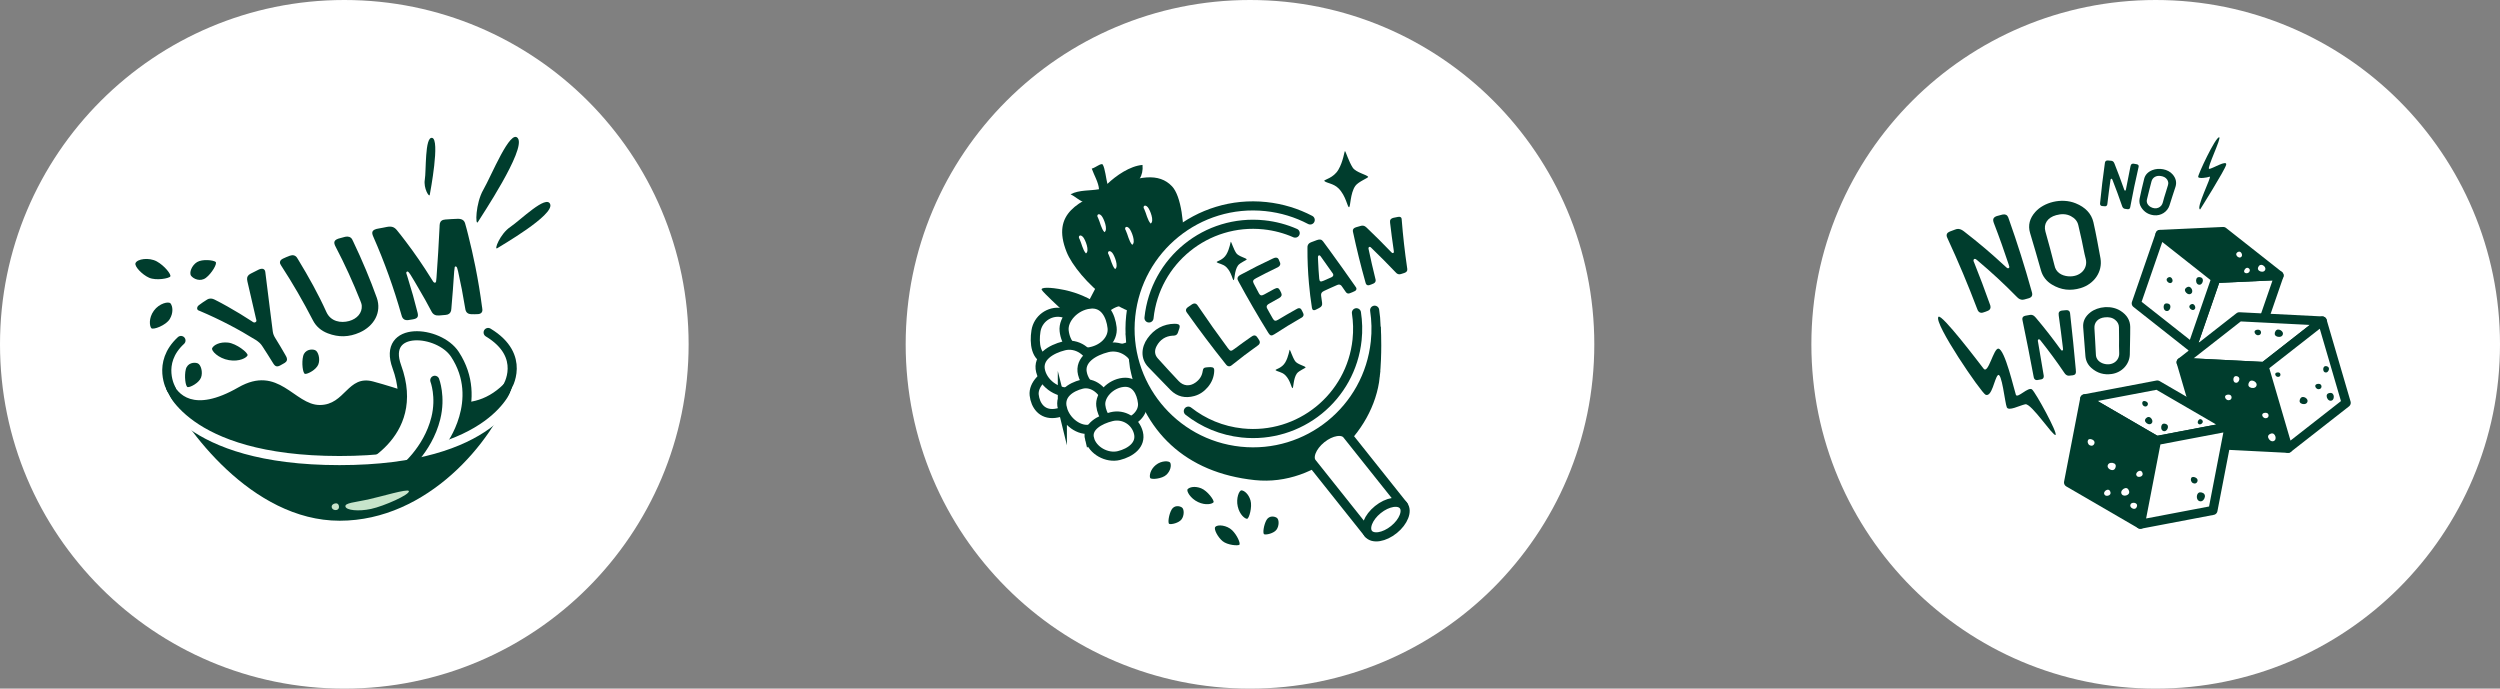 <svg viewBox="0 0 1289.45 355.18" xmlns="http://www.w3.org/2000/svg" data-name="Ebene 2" id="Ebene_2">
  <rect x="0" y="0" width="1289.45" height="355.18" fill="#808080" stroke="none"/>
  <defs>
    <style>
      .cls-1 {
        fill: #c7e4cb;
      }

      .cls-2, .cls-3, .cls-4 {
        fill: #fff;
      }

      .cls-2, .cls-3, .cls-5, .cls-6, .cls-7, .cls-8 {
        stroke-linecap: round;
        stroke-width: 4.7px;
      }

      .cls-2, .cls-3, .cls-6, .cls-7, .cls-8 {
        stroke: #003d2d;
      }

      .cls-2, .cls-5, .cls-6, .cls-8 {
        stroke-miterlimit: 10;
      }

      .cls-3, .cls-7 {
        stroke-linejoin: round;
      }

      .cls-5 {
        stroke: #fff;
      }

      .cls-5, .cls-6 {
        fill: none;
      }

      .cls-7, .cls-8, .cls-9 {
        fill: #003d2d;
      }
    </style>
  </defs>
  <g data-name="Ebene 1" id="Ebene_1-2">
    <g>
      <circle r="177.59" cy="177.59" cx="644.72" class="cls-4"></circle>
      <g>
        <path d="M547.4,159.53s-9.36-8.67-10.08-10.01,3.79-1.57,11.49,0,13.27,4.77,13.27,4.77l6.13-11.74,13.26,8.49-7.88,17.95-26.2-9.46Z" class="cls-9"></path>
        <g>
          <g>
            <path d="M544.91,191.81c6.63-.75,9.41,5.24,10.01,10.51.6,5.27-4.29,10.16-10.93,10.91-6.63.75-9.99-4.19-10.58-9.46s4.87-11.21,11.5-11.96Z" class="cls-2"></path>
            <path d="M578.62,155.27c7.4-.84,10.52,6.05,11.21,12.1s-4.76,11.64-12.16,12.48-11.17-4.84-11.85-10.89c-.69-6.05,5.4-12.85,12.8-13.69Z" class="cls-2"></path>
            <path d="M540.39,185.62c-6.24-.98-7.04-8.65-6.06-14.9s6.83-10.51,13.07-9.54c6.24.98,7.87,7.6,6.89,13.84s-7.66,11.57-13.9,10.59Z" class="cls-2"></path>
            <path d="M562.09,156.86c7.63-.86,10.82,6.05,11.51,12.14.69,6.09-4.93,11.72-12.56,12.59-7.63.86-11.48-4.83-12.17-10.92-.69-6.09,5.6-12.94,13.22-13.8Z" class="cls-2"></path>
            <path d="M536.72,191.43c-1.8-7.2,5.45-11.39,12.05-13.04,6.61-1.65,13.42,2.85,15.22,10.06,1.8,7.2-4.04,11.84-10.65,13.48-6.61,1.65-14.83-3.3-16.62-10.5Z" class="cls-2"></path>
            <path d="M558.34,192.91c-1.86-7.45,5.82-11.83,12.82-13.58,7-1.74,14.17,2.88,16.03,10.33,1.86,7.45-4.34,12.28-11.33,14.03-7,1.74-15.66-3.33-17.52-10.78Z" class="cls-2"></path>
            <path d="M547.94,210.53c-1.76-7.06,4.35-10.93,10-12.34s11.65,3.18,13.41,10.24-3.13,11.4-8.77,12.81c-5.65,1.41-12.88-3.65-14.64-10.72Z" class="cls-2"></path>
            <path d="M579.27,197.23c6.63-.75,9.41,5.24,10.01,10.51.6,5.27-4.29,10.16-10.93,10.91-6.63.75-9.99-4.19-10.58-9.46-.6-5.27,4.87-11.21,11.5-11.96Z" class="cls-2"></path>
            <path d="M561.94,226.29c-1.53-6.13,5.23-9.85,11.37-11.38s12.34,2.2,13.87,8.33c1.53,6.13-3.94,10.2-10.07,11.73-6.13,1.53-13.63-2.56-15.16-8.69Z" class="cls-2"></path>
          </g>
          <g>
            <path d="M572.15,97.22c-15.02,6.58-30.2,12.29-22.01,32.76,5.37,13.43,32.81,40.25,50.17,30.31,11.95-6.84,13.45-54.26,4.25-64.13-6.74-7.24-17.39-5.52-32.41,1.06Z" class="cls-9"></path>
            <path d="M556.81,123.28c1.08,2.27,1.58,5.53,3.29,7.43,2.07-1.19-.34-7.13-1.47-8.43-1.56-1.78-2.8-.34-1.82,1Z" class="cls-4"></path>
            <path d="M571.84,131.36c1.08,2.27,1.58,5.53,3.29,7.43,2.07-1.19-.34-7.13-1.47-8.43-1.56-1.78-2.8-.34-1.82,1Z" class="cls-4"></path>
            <path d="M566.34,112.32c1.08,2.27,1.58,5.53,3.29,7.43,2.07-1.19-.34-7.13-1.47-8.43-1.56-1.78-2.8-.34-1.82,1Z" class="cls-4"></path>
            <path d="M580.66,118.84c1.08,2.27,1.58,5.53,3.29,7.43,2.07-1.19-.34-7.13-1.47-8.43-1.56-1.78-2.8-.34-1.82,1Z" class="cls-4"></path>
            <path d="M590.19,107.88c1.08,2.27,1.58,5.53,3.29,7.43,2.07-1.19-.34-7.13-1.47-8.43-1.56-1.78-2.8-.34-1.82,1Z" class="cls-4"></path>
            <path d="M569.81,103.4c-10.73,4.04-13.12-1.02-17.63-3.21,4.57-2.34,9.91-1.72,14.66-2.59-.18-3.4-2.64-7.46-3.73-10.63,2.07-.54,4.99-3.15,5.68-2.05,1.14,1.84,1.75,7.47,2.39,9.93,4.42-4.24,11.67-9.29,18.11-9.78,1.09,11.32-11.54,14.9-19.48,18.32" class="cls-9"></path>
          </g>
          <g>
            <path d="M709.32,194.18c-2.95,28.07-31.08,54.35-61.87,51.11-34.84-3.66-56-24.36-62.33-55.95l-1.83-15.06,126.65-3.42s.58,11.79-.63,23.32Z" class="cls-8"></path>
            <path d="M709.01,160c.81,5.27.96,10.72.37,16.27-3.66,34.84-34.88,60.12-69.72,56.46-34.84-3.66-60.12-34.88-56.46-69.72s34.88-60.12,69.72-56.46c8.24.87,15.94,3.27,22.86,6.9" class="cls-2"></path>
            <path d="M699.62,161.31c.7,4.52.84,9.21.34,13.97-3.11,29.64-29.67,51.14-59.31,48.03-10.51-1.1-20-5.16-27.73-11.25" class="cls-6"></path>
            <path d="M592.63,164c3.11-29.64,29.67-51.14,59.31-48.03,5.7.6,11.11,2.07,16.09,4.26" class="cls-6"></path>
            <g>
              <path d="M705.81,275.27l-29.11-36.55c-2.3-2.84-.13-8.4,4.85-12.43,4.97-4.03,10.87-4.99,13.17-2.16l29.11,36.55" class="cls-2"></path>
              <ellipse transform="translate(-9.34 509.57) rotate(-39)" ry="6.61" rx="11.59" cy="267.98" cx="714.81" class="cls-2"></ellipse>
            </g>
            <path d="M693.71,77.93c.33,0,1.96,5.42,4,8.54,1.66,2.53,7.47,3.69,7.95,4.75.22.49-5.07,2.47-6.61,4.66-2.71,3.84-2.44,10.99-3.26,10.99s-1.56-5.9-5.41-9.72c-2.66-2.64-6.04-2.57-7.4-3.86.1-.72,4.79-1.42,7.33-5.75,2.55-4.34,3.07-9.61,3.4-9.61Z" class="cls-9"></path>
            <path d="M665.22,180.36c.23,0,1.34,3.72,2.74,5.85,1.13,1.73,5.12,2.53,5.45,3.26.15.34-3.47,1.69-4.53,3.19-1.86,2.63-1.67,7.53-2.23,7.53s-1.07-4.05-3.71-6.66c-1.83-1.81-4.14-1.76-5.07-2.65.07-.49,3.28-.97,5.03-3.94s2.11-6.58,2.33-6.58Z" class="cls-9"></path>
            <path d="M634.85,124.66c.23,0,1.34,3.72,2.74,5.85,1.13,1.73,5.12,2.53,5.45,3.26.15.34-3.47,1.69-4.53,3.19-1.86,2.63-1.67,7.53-2.23,7.53s-1.07-4.05-3.71-6.66c-1.83-1.81-4.14-1.76-5.07-2.65.07-.49,3.28-.97,5.03-3.94,1.75-2.97,2.11-6.58,2.33-6.58Z" class="cls-9"></path>
            <g>
              <path d="M607.98,196.58c2.46,2.59,5.69,2.81,8.56.78,2.12-1.49,3.42-3.38,3.79-5.98.2-1.44.68-1.81,2.11-1.92.72-.06,1.44-.12,2.15-.09,1.29.05,1.73.57,1.69,1.86-.11,3.23-1.27,6-3.29,8.41-1.86,2.2-4.14,3.85-7.02,4.63-4.55,1.24-8.73.43-12.24-3.1-3.91-3.96-7.46-7.76-11.32-11.68-4.46-4.47-3.69-10.56-.6-14.9,3.48-4.93,8.31-7.52,14.02-7.6.4,0,.81.02,1.19.08,1.26.2,1.68.85,1.33,2.12-.22.8-.51,1.6-.81,2.39-.38,1-.95,1.42-2.03,1.53-.24.03-.48,0-.72.02-3.66.23-6.49,2.08-8.23,5.37-1.23,2.33-1.05,4.52.63,6.37,1.86,2.04,3.59,3.97,5.47,6.01,1.8,1.95,3.5,3.78,5.33,5.72Z" class="cls-9"></path>
              <path d="M612.48,161.68c-.19-.27-.39-.52-.55-.8-.47-.83-.26-1.69.64-2.37.75-.56,1.52-1.09,2.32-1.59.93-.58,1.84-.52,2.47.16.29.31.52.68.76,1.04,4.85,7.17,9.89,14.3,15.15,21.38,1.31,1.76,1.65,1.8,3.46.43,3.08-2.3,5.32-3.91,8.44-6.08.3-.21.6-.44.93-.6.79-.4,1.61-.28,2.13.39.5.64.94,1.32,1.34,2.03.44.79.24,1.63-.44,2.24-.19.17-.4.31-.61.45-4.64,3.31-8.38,6.14-12.89,9.76-.23.18-.45.38-.7.53-.79.48-1.65.36-2.29-.32-.23-.24-.42-.51-.63-.77-3.42-4.29-6.76-8.59-10.02-12.92-3.24-4.3-6.41-8.62-9.49-12.96Z" class="cls-9"></path>
              <path d="M638.85,145.25c-.16-.3-.34-.59-.46-.91-.33-.87.01-1.69.96-2.31.24-.16.5-.29.76-.43,5.36-2.91,10.77-5.63,16.22-8.17.3-.14.59-.29.9-.39,1.04-.36,1.87-.12,2.25.67.29.61.56,1.24.79,1.88.27.78-.1,1.58-.96,2.11-.34.21-.71.37-1.07.54-3.5,1.69-6.98,3.45-10.44,5.29-1.53.82-1.79,1.44-1.14,2.71.88,1.71,1.77,3.42,2.69,5.11.61,1.12,1.35,1.27,2.63.57,1.73-.96,3.46-1.91,5.2-2.84,1.61-.85,2.34-.66,3.05.76.21.41.42.83.61,1.26.47,1.08.15,1.93-1.02,2.59-1.58.89-3.17,1.76-4.75,2.67-.3.17-.6.33-.88.52-.82.53-1.09,1.23-.72,2.03.3.65.68,1.26,1.03,1.89.67,1.19,1.33,2.39,2.02,3.57.69,1.18,1.38,1.34,2.61.6,3.08-1.86,6.18-3.66,9.3-5.39.28-.16.56-.33.86-.46.77-.33,1.5-.17,1.89.48.4.68.75,1.4,1.06,2.14.31.76.02,1.48-.71,1.98-.17.12-.36.22-.55.32-4.61,2.63-9.18,5.42-13.69,8.37-1.42.93-2.16.8-3.04-.61-2.78-4.47-5.46-8.96-8.07-13.46-2.52-4.35-4.97-8.71-7.34-13.08Z" class="cls-9"></path>
              <path d="M682.77,150.14c-1.09.53-1.5,1.2-1.37,2.32.14,1.24.34,2.47.51,3.71.17,1.26-.21,1.99-1.37,2.6-.65.34-1.29.7-1.95,1.01-1,.48-1.74.15-1.91-.92-.66-4.22-1.18-8.45-1.55-12.65-.55-6.11-.8-12.2-.77-18.23,0-.29-.02-.58.02-.88.13-.94.68-1.69,1.8-2.12,1.02-.39,2.03-.78,3.06-1.15,1.51-.54,2.41-.35,3.16.66,1.12,1.5,2.23,3.02,3.33,4.53,4.44,6.1,8.79,12.2,13.05,18.3.24.35.5.68.71,1.05.34.61.09,1.39-.63,1.74-.9.44-1.81.86-2.75,1.18-.82.29-1.49,0-1.94-.64-.64-.9-1.26-1.82-1.9-2.73-.14-.2-.27-.42-.44-.59-.55-.55-1.22-.74-2.09-.35-1.21.54-2.42,1.07-3.63,1.61-1.11.5-2.22,1.01-3.32,1.53ZM684.45,144.01c.77-.34,1.55-.65,2.31-1.01.88-.42,1.15-1.09.76-1.81-.07-.14-.18-.25-.26-.38-2.01-2.85-4.03-5.71-6.06-8.56-.11-.15-.22-.31-.37-.42-.37-.28-.88-.09-1.02.39-.06.22-.05.46-.04.68.02.58.06,1.15.08,1.73.12,2.99.3,6,.57,9.01.15,1.64.66,1.87,2.32,1.13.57-.25,1.14-.5,1.71-.75,0,0,0,0,0,0Z" class="cls-9"></path>
              <path d="M725.75,138.06c.03.23.07.45.1.68.11,1-.37,1.66-1.52,2.05-.55.19-1.1.33-1.64.52-.93.34-1.66.15-2.3-.32-.21-.15-.38-.35-.55-.53-3.95-4.16-8.08-8.32-12.39-12.48-.21-.2-.42-.43-.68-.58-.36-.2-.8.02-.91.42-.1.35.03.66.1.97,1.02,4.89,2.15,9.8,3.37,14.72.06.26.14.52.19.78.15.81-.22,1.54-1.04,1.93-.71.33-1.45.61-2.2.85-.82.26-1.48-.05-1.79-.75-.11-.25-.17-.52-.24-.78-2.42-8.6-4.53-17.17-6.35-25.68-.05-.23-.11-.46-.13-.7-.09-.92.46-1.58,1.63-1.94.76-.24,1.54-.41,2.29-.66.98-.33,1.75-.18,2.4.21.3.18.55.4.79.63,4.32,4.12,8.46,8.24,12.43,12.37.22.23.44.45.68.66.17.15.4.16.66.02.22-.12.3-.3.29-.48-.02-.29-.05-.58-.09-.86-.72-4.78-1.31-9.54-1.88-14.26-.16-1.32.1-2.3,2.6-2.68.5-.08,1-.22,1.5-.3,1.08-.18,1.71.14,1.85.9.04.24.05.5.07.74.32,4.06.71,8.15,1.17,12.25.46,4.08.99,8.17,1.59,12.28Z" class="cls-9"></path>
            </g>
          </g>
          <g>
            <path d="M603.64,238.76c-.46-1.13-4.51-1.35-7.49,1.07-2.98,2.42-3.39,5.71-2.91,6.69.48.97,6.11.48,8.35-1.62,2.24-2.11,2.6-4.8,2.05-6.14" class="cls-9"></path>
            <path d="M626.79,271.85c1.14-1.56,6.07-.93,8.7,1.62,2.63,2.55,4.44,6.84,3.76,7.49-.67.65-6.11.22-8.61-1.81-2.5-2.03-4.67-6.19-3.86-7.3" class="cls-9"></path>
            <path d="M612.57,252.31c-.79.88,1.37,4.78,5.38,6.65,4,1.87,7.32.96,7.95.12.63-.83-3.12-5.96-6.4-7.24-3.27-1.28-6.01-.57-6.93.47" class="cls-9"></path>
            <path d="M640.34,252.92c-1.18-.08-2.92,4.03-1.93,8.33.99,4.31,3.75,6.36,4.8,6.34,1.04-.02,2.77-6.13,1.77-9.5-1-3.37-3.25-5.08-4.64-5.18" class="cls-9"></path>
            <path d="M603.08,270.21c1,.42,4.93-.44,6.35-2.35,1.42-1.91,1.4-5.21.23-6.08-1.17-.87-3.97-1.36-5.38,1.07-1.4,2.43-2.09,6.99-1.2,7.36" class="cls-9"></path>
            <path d="M652.04,275.56c1,.42,4.93-.44,6.35-2.35,1.42-1.91,1.4-5.21.23-6.08-1.17-.87-3.97-1.36-5.38,1.07-1.4,2.43-2.09,6.99-1.2,7.36" class="cls-9"></path>
          </g>
        </g>
      </g>
    </g>
    <g>
      <circle r="177.59" cy="177.59" cx="177.59" class="cls-4"></circle>
      <g>
        <path d="M85.75,200.8c-1.11-2.36,2.17-5.88,3.23-3.5,2.52,5.66,10.52,15.96,33.9,2.54,20.88-11.99,28.89,9.05,42.05,9.05s14.32-15.66,27.5-12.13c27.05,7.24,48.67,19.77,67.36,1.4,1.82-1.79,4.65.61,3.8,3.02-9.28,26.35-42.9,67.4-88.41,67.4s-80.11-47.87-89.43-67.78Z" class="cls-9"></path>
        <path d="M93.34,175.62c-12.74,11.75-4.97,25.18-4.97,25.18" class="cls-6"></path>
        <path d="M261.49,199.85s10.43-16.2-9.72-28.36" class="cls-6"></path>
        <path d="M181.53,239.24s36.42-13.69,23.15-50.1c-7.79-21.39,21.76-18.93,29.97-6.37,15.5,23.72-2.66,47.71-2.66,47.71" class="cls-2"></path>
        <g>
          <path d="M87.98,156.53c-.93-1.21-5.85-.14-8.64,3.75-2.79,3.88-2.19,7.98-1.29,8.99.9,1.01,7.5-1.43,9.49-4.69,1.99-3.26,1.54-6.62.44-8.04" class="cls-9"></path>
          <path d="M111.21,135.08c-1.15-.92-6.78-1.57-9.55.09-2.76,1.66-4.25,5.56-3.08,7.09,1.16,1.53,4.68,3.29,7.66,1.02,2.98-2.28,5.99-7.38,4.97-8.19" class="cls-9"></path>
          <path d="M69.88,135.75c.85-2.24,6.98-3.11,10.98-.92,4,2.2,7.58,6.76,6.98,7.76-.6,1-7.26,2.27-10.93.66-3.67-1.62-7.64-5.9-7.03-7.5" class="cls-9"></path>
          <path d="M109.44,179.55c-.66,1.32,3.22,5.29,8.65,6.21,5.42.93,9.11-1.26,9.59-2.47.48-1.21-5.71-6.13-10.06-6.59-4.35-.47-7.4,1.29-8.17,2.84" class="cls-9"></path>
          <path d="M157.35,192.85c1.34.17,5.78-2.15,6.85-4.91,1.07-2.76-.03-6.71-1.73-7.37-1.69-.66-5.22-.33-6.1,3.05-.89,3.38-.21,9.08.98,9.23" class="cls-9"></path>
          <path d="M96.83,199.67c1.34.17,5.78-2.15,6.85-4.91,1.07-2.76-.03-6.71-1.73-7.37-1.69-.66-5.22-.33-6.1,3.05-.89,3.38-.21,9.08.98,9.23" class="cls-9"></path>
        </g>
        <path d="M135.41,178.72c-.85-1.4-2.05-2.47-3.48-3.36-8.92-5.56-18.53-10.58-28.77-14.93-.47-.2-1.02-.32-1.3-.74-.4-.6-.15-1.64.66-2.24,1.4-1.03,2.82-2.05,4.33-2.95,1.33-.8,2.66-.57,3.83.02,2.31,1.16,4.57,2.38,6.79,3.63,4.27,2.4,8.39,4.92,12.4,7.53.56.37,1.11.98,1.94.46.75-.46.38-1.12.25-1.69-1.36-6.01-2.76-12.02-4.16-18.02-.18-.77-.39-1.55-.46-2.33-.11-1.21.41-2.24,1.84-2.95,1.4-.7,2.76-1.45,4.19-2.12,1.83-.85,3.17-.37,3.36,1.23.82,6.53,1.62,13.07,2.45,19.6.47,3.71.94,7.41,1.41,11.12.15,1.18.58,2.25,1.22,3.27,1.83,2.93,3.58,5.89,5.28,8.86.21.37.43.73.6,1.12.53,1.25.18,2.28-1.02,2.99-.69.41-1.4.8-2.11,1.19-1.75.97-2.68.72-3.75-1-.99-1.59-1.97-3.19-2.99-4.78-.83-1.31-1.72-2.59-2.53-3.92ZM194.33,153.54c2.63,7.49-1.34,14.63-8.84,17.96-5.45,2.42-10.79,2.58-16.41.43-3.48-1.33-6.07-3.59-7.68-6.71-4.97-9.63-10.33-18.95-16.37-28.23-.19-.28-.37-.57-.49-.88-.41-1.07.06-2.08,1.35-2.69,1.16-.55,2.36-1.06,3.58-1.51,1.55-.57,2.83-.23,3.65.9.26.36.47.74.7,1.12,5.4,8.9,10.34,17.74,14.53,27.02,2.26,4.94,7.44,5.79,11.71,4.63,4.18-1.15,6.79-4.23,6.53-7.91-.07-.95-.44-1.83-.8-2.72-3.74-9.38-7.86-18.49-12.65-27.63-1.16-2.21-1.3-3.69,2.61-4.57.78-.17,1.51-.45,2.29-.62,1.58-.35,2.84.1,3.54,1.22.24.38.4.79.59,1.19,2.35,4.9,4.56,9.84,6.63,14.8,2,4.78,3.8,9.39,5.53,14.22ZM248.66,158.45c.06.43.13.86.15,1.29.07,1.29-.72,2.16-2.18,2.27-1.2.08-2.42.09-3.63.05-1.5-.05-2.54-.84-2.89-2.12-.13-.47-.19-.95-.26-1.42-.96-5.98-2.23-12.57-3.58-18.56-.11-.47-.24-.95-.39-1.42-.08-.25-.17-1-.78-1.09-.73-.11-.58.7-.64.99-.11.5-.16,1.01-.2,1.53-.45,6.23-.85,13.04-1.46,19.24-.04.37-.05.75-.15,1.11-.35,1.24-1.23,1.99-2.76,2.11-1.13.09-2.25.2-3.38.29-1.88.14-3.1-.47-3.93-2.04-2.1-3.99-4.3-7.97-6.65-11.91-1.24-2.08-2.69-4.72-4.02-6.78-.06-.09-.09-.18-.16-.26-.42-.46-1.05-1.88-1.73-1.66-.96.3-.13,1.63-.02,2.2.07.37.23.74.34,1.11,1.82,5.77,3.62,12.13,5.05,17.93.54,2.2-.11,3.02-2.55,3.43-.83.14-1.65.31-2.49.39-1.42.14-2.49-.48-2.98-1.69-.16-.4-.26-.82-.38-1.23-3.83-13.49-8.61-26.9-14.44-40.12-.94-2.12-1.06-3.68,2.96-4.27,1.36-.2,2.67-.52,4.02-.77,2.43-.44,3.8-.01,5.18,1.66,1.56,1.9,3.05,3.83,4.52,5.77,4.73,6.23,9.09,12.58,13.09,19.03.19.3.38.61.58.91.29.45.75,1.48,1.47,1.39.72-.09.59-1.2.67-1.65.06-.32.08-.65.1-.98.64-8.69,1.17-17.4,1.58-26.12.03-.61.02-1.23.16-1.82.26-1.14,1.12-1.9,2.78-2.02,2.1-.16,4.22-.3,6.35-.36,2.13-.06,3.4.7,3.87,2.31.6,2.01,1.1,4.03,1.61,6.04,1.38,5.42,2.6,10.85,3.69,16.27,1.4,7.01,2.56,14.01,3.47,20.99Z" class="cls-9"></path>
        <g>
          <path d="M222.86,71.11c4.23.74-.92,27.83-1.19,29.37-.27,1.54-3.33-3.4-2.56-7.84.77-4.44-.06-22.19,3.75-21.53" class="cls-9"></path>
          <path d="M267.13,71.34c4.23,5.86-19.2,40.7-20.62,43.14-1.42,2.44-1.29-9.61,2.8-16.65,4.09-7.04,14-31.77,17.81-26.5" class="cls-9"></path>
          <path d="M283.78,105.32c2.14,5.68-25.44,21.45-27.29,22.7-1.85,1.25,1.36-7.34,6.71-10.95,5.35-3.61,18.65-16.87,20.58-11.75" class="cls-9"></path>
        </g>
        <path d="M210.87,253.26c.78,1.77-12.85,7.8-19.46,9.23s-12.83.67-13.24-1.22c-.41-1.89,4.92-2.18,11.53-3.61,6.61-1.43,20.6-5.7,21.17-4.4Z" class="cls-1"></path>
        <path d="M174.79,260.9c.23,1.05-.18,1.92-1.22,2.15s-2.23-.31-2.46-1.37.62-1.78,1.66-2.01,1.79.17,2.02,1.22Z" class="cls-1"></path>
        <path d="M83.11,200.8s11.11,36.75,91.99,36.75,91.34-36.75,91.34-36.75" class="cls-5"></path>
        <path d="M224.25,196.15s3.28,8.47.55,19.51c-4.19,16.95-17.3,26.93-17.3,26.93" class="cls-6"></path>
      </g>
    </g>
    <g>
      <circle r="177.59" cy="177.59" cx="1111.86" class="cls-4"></circle>
      <g>
        <g>
          <polygon points="1130.63 179.18 1163.2 177.67 1175.48 142.11 1142.91 143.63 1130.63 179.18" class="cls-3"></polygon>
          <g>
            <polygon points="1175.48 142.11 1146.69 119.41 1114.12 120.92 1142.91 143.63 1175.48 142.11" class="cls-7"></polygon>
            <polygon points="1130.63 179.18 1101.84 156.47 1114.12 120.92 1142.91 143.63 1130.63 179.18" class="cls-3"></polygon>
            <path d="M1132.83,143.92c.35-1.02,1.3-1.2,2.32-.85s1.27,1.37.92,2.39-1.18,1.66-2.2,1.31-1.4-1.83-1.04-2.85Z" class="cls-9"></path>
            <path d="M1116.08,157.49c.35-1.02,1.3-1.2,2.32-.85s1.27,1.37.92,2.39c-.35,1.02-1.18,1.66-2.2,1.31s-1.4-1.83-1.04-2.85Z" class="cls-9"></path>
            <path d="M1165.13,139.57c-.82-.67-.66-1.6,0-2.41.67-.82,1.68-.7,2.5-.03s1.13,1.64.46,2.46-2.15.66-2.96,0Z" class="cls-4"></path>
            <path d="M1127.09,150.25c-.44-.99.14-1.77,1.12-2.2s1.86.14,2.3,1.13.27,2.02-.72,2.46c-.99.44-2.27-.39-2.7-1.38Z" class="cls-9"></path>
            <path d="M1129.32,158.69c-.35-.8.11-1.43.91-1.79s1.51.11,1.87.91.22,1.64-.58,1.99-1.84-.32-2.19-1.12Z" class="cls-9"></path>
            <path d="M1153.51,131.65c-.35-.78.11-1.4.89-1.75.78-.35,1.48.11,1.82.89s.21,1.6-.57,1.95-1.8-.31-2.14-1.09Z" class="cls-4"></path>
            <path d="M1157.78,140.63c-.56-.46-.35-1.22.24-1.94s1.35-.72,1.91-.26.7,1.21.11,1.93-1.7.73-2.26.27Z" class="cls-4"></path>
            <path d="M1117.61,144.81c-.35-.8.11-1.43.91-1.79s1.51.11,1.87.91.22,1.64-.58,1.99-1.84-.32-2.19-1.12Z" class="cls-9"></path>
          </g>
        </g>
        <g>
          <polygon points="1197.77 165.56 1154.99 163.4 1124.98 186.87 1167.76 189.04 1197.77 165.56" class="cls-3"></polygon>
          <polygon points="1180.11 231.22 1137.32 229.05 1124.98 186.87 1167.76 189.04 1180.11 231.22" class="cls-7"></polygon>
          <polygon points="1180.11 231.22 1210.12 207.75 1197.77 165.56 1167.76 189.04 1180.11 231.22" class="cls-3"></polygon>
          <path d="M1169.9,225.76c-.32-1.09.38-1.82,1.47-2.14s1.92.4,2.24,1.48,0,2.14-1.08,2.45-2.3-.71-2.62-1.8Z" class="cls-4"></path>
          <path d="M1186.85,208.08c-.96-.57-.94-1.57-.37-2.53s1.65-1,2.61-.43,1.43,1.54.86,2.5-2.14,1.03-3.1.45Z" class="cls-9"></path>
          <path d="M1160.45,199.75c-1-.6-.98-1.63-.39-2.63s1.72-1.04,2.72-.44c1,.6,1.49,1.6.9,2.6s-2.23,1.07-3.23.47Z" class="cls-4"></path>
          <path d="M1200.04,204.3c-.02-1.12.83-1.63,1.95-1.65s1.72.87,1.74,1.99-.55,2.03-1.67,2.05c-1.12.02-2-1.28-2.02-2.39Z" class="cls-9"></path>
          <path d="M1198.47,189.52c.39-.81,1.2-.87,2.02-.48s.92,1.26.53,2.08-1.14,1.27-1.96.87-.98-1.66-.59-2.47Z" class="cls-9"></path>
          <path d="M1194.15,199.11c-.01-.77.74-1.12,1.72-1.14s1.51.6,1.52,1.36-.49,1.39-1.47,1.41-1.75-.87-1.77-1.64Z" class="cls-9"></path>
          <path d="M1174.04,173.4c-.99-.59-.97-1.62-.38-2.61s1.71-1.03,2.7-.44c.99.59,1.48,1.59.89,2.58-.59.99-2.21,1.06-3.2.47Z" class="cls-9"></path>
          <path d="M1162.85,171.21c-.01-.79.77-1.16,1.78-1.17s1.56.62,1.57,1.41-.51,1.44-1.52,1.46-1.81-.9-1.83-1.69Z" class="cls-9"></path>
          <path d="M1166.8,214.05c-.01-.78.75-1.14,1.75-1.15,1-.02,1.53.61,1.54,1.38s-.5,1.42-1.5,1.43-1.78-.88-1.79-1.66Z" class="cls-4"></path>
          <path d="M1152.14,194.72c.41-.85,1.25-.91,2.1-.5s.96,1.32.55,2.17-1.19,1.32-2.04.91-1.02-1.73-.61-2.58Z" class="cls-4"></path>
          <path d="M1147.64,204.71c-.01-.8.77-1.17,1.79-1.18s1.57.62,1.58,1.42-.51,1.45-1.54,1.47-1.83-.91-1.84-1.71Z" class="cls-4"></path>
          <path d="M1173.5,193.03c-.01-.64.62-.93,1.44-.95s1.26.5,1.27,1.14-.41,1.16-1.23,1.18-1.46-.73-1.47-1.37Z" class="cls-9"></path>
        </g>
        <g>
          <polygon points="1149.73 220.1 1112.69 198.58 1075.26 205.7 1112.3 227.22 1149.73 220.1" class="cls-3"></polygon>
          <polygon points="1103.96 270.37 1066.92 248.85 1075.26 205.7 1112.3 227.22 1103.96 270.37" class="cls-7"></polygon>
          <polygon points="1103.96 270.37 1141.39 263.25 1149.73 220.1 1112.3 227.22 1103.96 270.37" class="cls-3"></polygon>
          <path d="M1133.39,254.91c.56-1.14,1.69-1.21,2.83-.65,1.14.56,1.28,1.78.72,2.91s-1.61,1.76-2.75,1.2-1.36-2.33-.8-3.47Z" class="cls-9"></path>
          <path d="M1130.15,246.6c.39-.78,1.33-.75,2.33-.25s1.21,1.39.83,2.17-1.22,1.15-2.22.66-1.32-1.79-.93-2.57Z" class="cls-9"></path>
          <path d="M1106.59,217.63c-.56-.91-.11-1.75.79-2.31.91-.56,1.84-.13,2.41.78s.54,1.94-.36,2.5-2.27-.06-2.84-.97Z" class="cls-9"></path>
          <path d="M1114.94,219.32c.47-.96,1.42-1.02,2.38-.55s1.08,1.5.61,2.45-1.36,1.49-2.32,1.01-1.14-1.96-.67-2.92Z" class="cls-9"></path>
          <path d="M1134.26,216.39c.6-.45,1.23-.19,1.68.42s.2,1.29-.4,1.74-1.33.5-1.79-.1-.09-1.61.51-2.06Z" class="cls-9"></path>
          <path d="M1105.05,207.33c.32-.66,1.12-.63,1.96-.21s1.02,1.17.7,1.82-1.03.97-1.87.55-1.11-1.51-.79-2.17Z" class="cls-9"></path>
          <path d="M1076.94,227.06c.39-.79,1.36-.76,2.37-.26s1.24,1.41.84,2.21-1.25,1.17-2.27.67-1.34-1.83-.95-2.62Z" class="cls-4"></path>
          <path d="M1101.57,259.58c.84.46.86,1.31.4,2.15s-1.38.91-2.22.45-1.28-1.27-.82-2.11,1.8-.95,2.64-.49Z" class="cls-4"></path>
          <path d="M1090.45,239.02c1,.55,1.03,1.57.48,2.58s-1.65,1.09-2.66.54c-1-.55-1.53-1.52-.98-2.53s2.15-1.13,3.16-.58Z" class="cls-4"></path>
          <path d="M1096.05,251.79c1.11-.28,1.82.46,2.1,1.57s-.47,1.92-1.58,2.2-2.16-.08-2.44-1.19.81-2.3,1.92-2.58Z" class="cls-4"></path>
          <path d="M1086.85,252.62c.9-.23,1.48.37,1.7,1.27.23.9-.38,1.56-1.29,1.78s-1.75-.06-1.98-.96.66-1.86,1.56-2.09Z" class="cls-4"></path>
          <path d="M1103.41,242.86c.9-.23,1.48.37,1.7,1.27.23.9-.38,1.56-1.29,1.78s-1.75-.06-1.98-.96.66-1.86,1.56-2.09Z" class="cls-4"></path>
        </g>
        <g>
          <path d="M1047.8,149.95c.09.34.19.67.28,1.01.36,1.5-.18,2.42-1.72,2.88-.73.22-1.47.37-2.19.61-1.23.4-2.28.06-3.25-.68-.31-.24-.59-.54-.86-.82-6.25-6.38-12.91-12.56-19.96-18.49-.35-.29-.69-.61-1.1-.83-.54-.29-1.07.02-1.11.6-.03.5.23.93.41,1.37,2.78,6.94,5.41,13.9,7.89,20.91.13.37.28.74.39,1.11.33,1.15-.06,2.15-1.12,2.62-.92.41-1.88.75-2.84,1.02-1.07.3-2-.17-2.51-1.16-.18-.35-.31-.72-.44-1.09-4.57-12.05-9.58-23.99-15.05-35.8-.15-.32-.31-.64-.42-.97-.45-1.28.04-2.23,1.46-2.81.93-.37,1.9-.66,2.81-1.05,1.19-.51,2.27-.35,3.31.18.47.24.89.55,1.3.86,7.38,5.69,14.37,11.64,20.98,17.79.36.34.73.68,1.12.99.27.22.6.25.91.05.27-.17.34-.42.27-.69-.1-.42-.22-.85-.36-1.26-2.35-7.04-4.82-14.06-7.52-21.03-.76-1.95-.83-3.4,2.42-4.09.65-.13,1.27-.37,1.92-.51,1.4-.31,2.41.15,2.92,1.29.16.36.28.75.41,1.12,2.17,6.12,4.23,12.27,6.18,18.44,1.93,6.12,3.76,12.26,5.47,18.42Z" class="cls-9"></path>
          <path d="M1083.4,133.33c1.14,6.89-3.34,13.2-10.23,15.26-5.25,1.57-10.11,1.03-14.82-1.81-2.89-1.74-4.8-4.23-5.67-7.35-1.84-6.55-3.66-12.73-5.61-19.27-1.18-3.96-.2-7.61,2.72-10.86,4.29-4.84,13.33-7.48,20.83-4.43,4.93,2,8.07,5.27,9.12,9.75.76,3.23,1.32,6.3,1.96,9.54.61,3.12,1.17,6.04,1.7,9.16ZM1059.62,136.72s.02.08.03.13c.7,3.66,3.74,5.34,6.98,5.65,6.18.59,10.48-3.86,9.13-9.07-.85-3.15-1.31-6.19-2.01-9.38-.6-2.71-1.17-5.24-1.81-7.95-.47-2.01-1.76-3.54-3.82-4.62-2.45-1.28-5-1.21-7.6-.5-4.52,1.23-6.64,4.58-5.52,8.49.84,2.97,1.62,5.77,2.41,8.74.76,2.83,1.49,5.67,2.2,8.5Z" class="cls-9"></path>
        </g>
        <g>
          <path d="M1070.65,190.87c.02.26.05.52.07.78.07,1.16-.45,1.77-1.62,1.92-.56.07-1.12.09-1.68.18-.95.15-1.67-.24-2.28-.91-.2-.22-.36-.47-.52-.72-3.73-5.51-7.71-10.93-11.94-16.24-.21-.26-.41-.54-.67-.75-.35-.28-.79-.12-.9.3-.1.36.03.72.09,1.07.96,5.49,1.89,10.99,2.79,16.49.05.29.11.58.14.87.09.89-.32,1.58-1.17,1.79-.73.18-1.48.31-2.23.39-.83.08-1.46-.38-1.7-1.19-.09-.28-.13-.58-.18-.87-1.77-9.51-3.65-19-5.62-28.48-.05-.26-.12-.51-.14-.77-.11-1.01.41-1.65,1.54-1.88.74-.15,1.49-.23,2.22-.4.95-.22,1.71.05,2.37.58.3.24.56.52.8.81,4.39,5.19,8.53,10.49,12.43,15.88.22.3.43.59.67.88.16.2.4.26.66.16.22-.09.3-.27.3-.48-.01-.33-.04-.65-.08-.98-.67-5.5-1.35-11.01-2.14-16.5-.22-1.54-.02-2.62,2.44-2.7.49-.02.98-.11,1.47-.13,1.06-.05,1.71.42,1.89,1.33.06.29.08.59.11.88.54,4.79,1.05,9.59,1.54,14.39.48,4.77.94,9.53,1.37,14.3Z" class="cls-9"></path>
          <path d="M1098.52,182.8c-.17,5.2-4.17,9.37-9.37,10.1-3.96.55-7.4-.42-10.43-3.09-1.86-1.64-2.9-3.71-3.1-6.13-.41-5.07-.8-9.85-1.16-14.92-.22-3.07,1.09-5.63,3.73-7.66,3.89-3.03,10.81-3.85,15.64-.71,3.18,2.05,4.87,4.81,4.9,8.23.03,2.46-.05,4.78-.08,7.24-.04,2.36-.06,4.58-.13,6.94ZM1081,182.53s0,.07,0,.1c-.01,2.79,1.96,4.4,4.24,5.01,4.36,1.17,8.02-1.64,7.8-5.63-.16-2.42-.05-4.71-.06-7.14-.02-2.07-.04-3.99-.06-6.06-.02-1.53-.69-2.81-1.98-3.85-1.54-1.24-3.38-1.49-5.35-1.28-3.44.35-5.51,2.56-5.33,5.58.13,2.29.26,4.45.39,6.74.12,2.18.24,4.36.35,6.54Z" class="cls-9"></path>
        </g>
        <g>
          <path d="M1098.83,106.36c-.03.18-.06.36-.1.54-.17.79-.63,1.11-1.46,1-.39-.05-.78-.14-1.18-.18-.68-.07-1.1-.46-1.39-1.03-.1-.18-.16-.38-.22-.58-1.51-4.39-3.11-8.76-4.82-13.11-.08-.21-.16-.44-.29-.63-.18-.25-.51-.23-.68.04-.15.23-.14.49-.18.74-.56,3.87-1.07,7.75-1.52,11.63-.02.21-.04.41-.08.62-.11.62-.53,1.01-1.16,1-.54,0-1.09-.06-1.63-.14-.59-.09-.94-.52-.95-1.11,0-.21.02-.41.04-.62.65-6.74,1.46-13.49,2.42-20.23.03-.18.05-.37.09-.55.17-.7.68-1.03,1.5-.98.53.03,1.06.12,1.6.14.69.03,1.14.35,1.46.83.14.22.25.45.34.69,1.71,4.29,3.32,8.61,4.84,12.94.08.24.17.48.27.71.07.16.22.25.41.22.17-.02.26-.13.3-.27.06-.22.11-.45.15-.67.7-3.82,1.47-7.64,2.25-11.46.21-1.07.61-1.76,2.28-1.36.33.08.68.11,1.01.18.72.16,1.04.59.95,1.23-.03.2-.09.41-.13.61-.77,3.3-1.49,6.61-2.18,9.92-.68,3.29-1.33,6.58-1.94,9.87Z" class="cls-9"></path>
          <path d="M1119.03,105.84c-1.12,3.47-4.5,5.6-8.11,5.18-2.74-.32-4.89-1.59-6.43-3.93-.95-1.44-1.25-3.02-.91-4.68.73-3.48,1.47-6.77,2.35-10.22.53-2.09,2-3.57,4.23-4.45,3.3-1.31,8.07-.62,10.52,2.31,1.62,1.92,2.11,4.05,1.39,6.33-.51,1.65-1.05,3.18-1.58,4.82-.51,1.57-.97,3.06-1.47,4.63ZM1107.43,102.58s0,.05-.02.07c-.56,1.87.46,3.31,1.87,4.12,2.71,1.56,5.65.3,6.28-2.42.37-1.65.91-3.17,1.4-4.8.42-1.39.81-2.68,1.24-4.06.32-1.02.16-2-.46-2.91-.74-1.09-1.9-1.59-3.25-1.8-2.36-.38-4.24.72-4.79,2.77-.42,1.56-.79,3.02-1.18,4.58-.37,1.48-.74,2.97-1.1,4.46Z" class="cls-9"></path>
        </g>
        <path d="M999.81,163.4c1.63-1.79,20.94,23.72,23.3,26.76s5.11-10.45,7.57-10.35c3.42.14,8.28,21.71,9.07,23.81s6.43-4.35,8.33-2.75c1.9,1.6,13.34,22.52,12.13,23.45s-12.53-16.48-15.61-15.81c-3.08.67-8.58,3.69-9.53,1.57s-2.59-18.66-4.66-16.51c-1.76,1.82-3,11.3-6.25,10.06-2.18-.83-27.08-37.23-24.35-40.21Z" class="cls-9"></path>
        <path d="M1144.6,70.81c1.38.08-6.54,16.16-5.17,16.29s9.4-4.96,8.78-2.12c-.56,2.58-13.4,23.02-13.4,23.02-2.56-.2,6.24-17.36,4.9-16.87s-5.77,1.19-5.94.09,8.89-20.51,10.82-20.41Z" class="cls-9"></path>
      </g>
    </g>
  </g>
</svg>